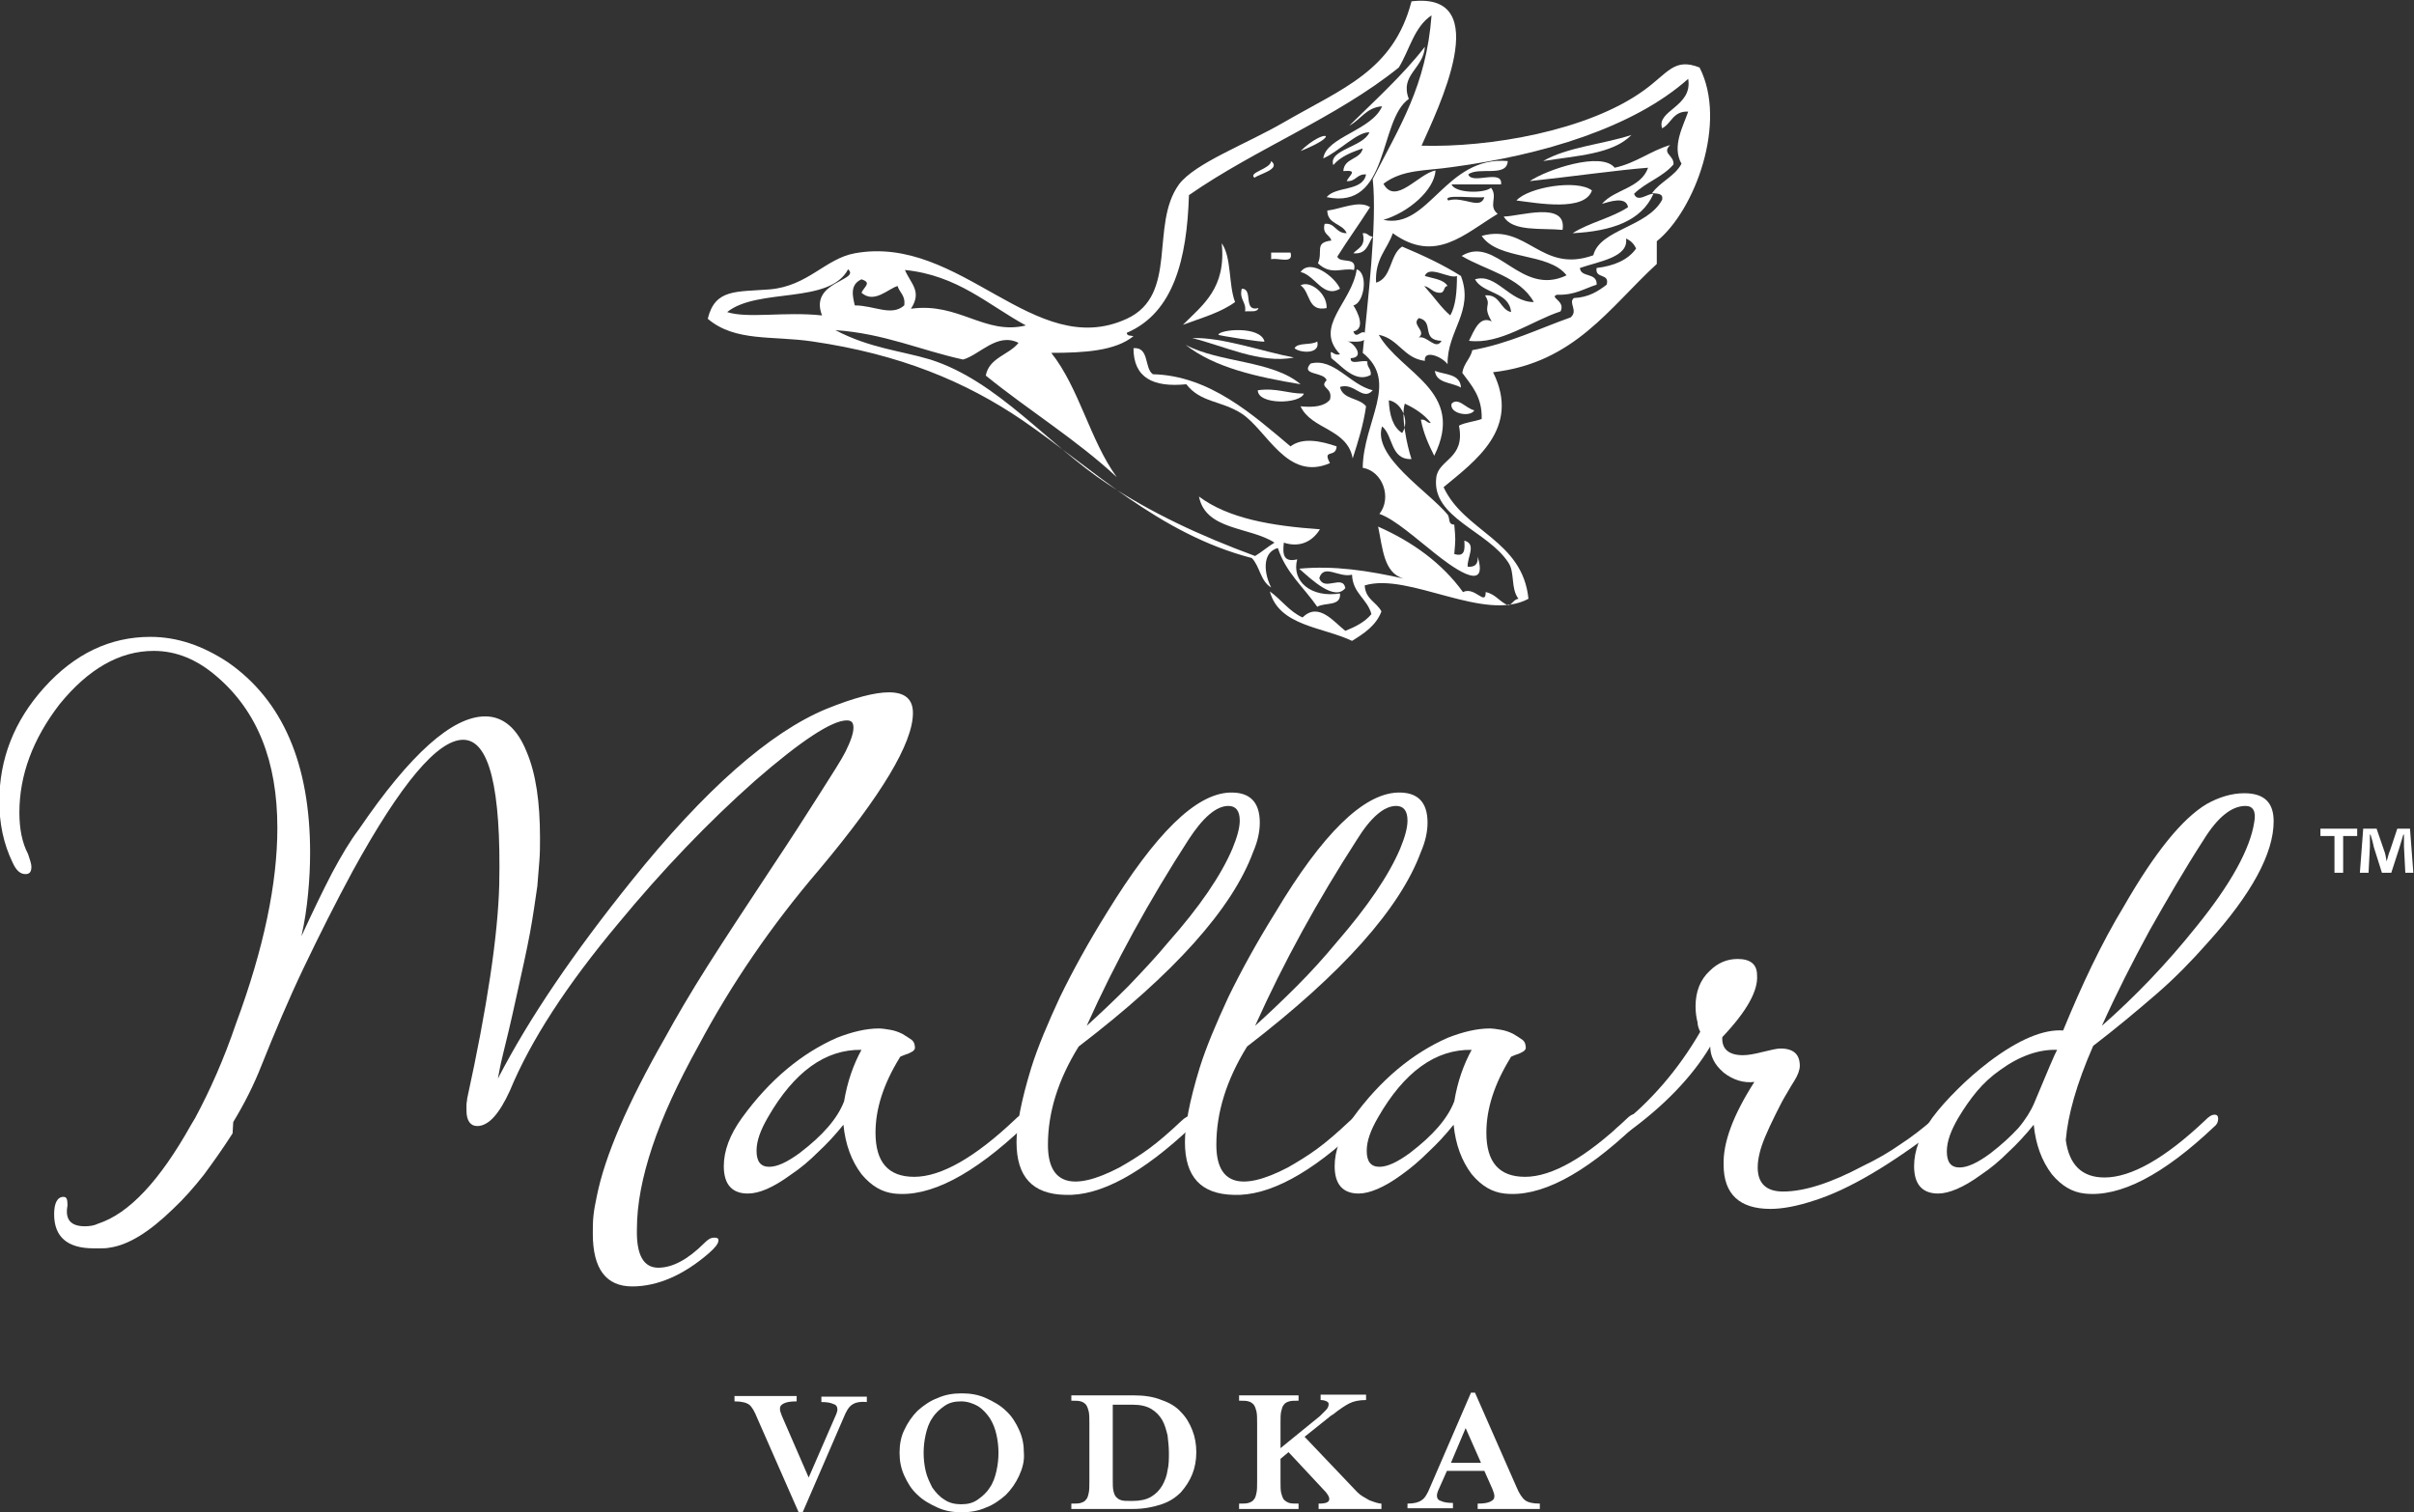<?xml version="1.0" encoding="utf-8"?>
<!-- Generator: Adobe Illustrator 23.0.6, SVG Export Plug-In . SVG Version: 6.00 Build 0)  -->
<svg version="1.1" id="Layer_1" xmlns="http://www.w3.org/2000/svg" xmlns:xlink="http://www.w3.org/1999/xlink" x="0px" y="0px"
	 viewBox="0 0 361.2 226.3" style="enable-background:new 0 0 361.2 226.3;" xml:space="preserve">
<rect x="0" y="0" width="361.2" height="226.3" fill="#333333" stroke="none"/>
<style type="text/css">
	.st0{fill:#FFFFFF;}
	.st1{fill-rule:evenodd;clip-rule:evenodd;fill:#FFFFFF;}
</style>
<g>
	<g>
		<path class="st0" d="M34.8,169.6c-1.4,2.2-2.9,4.3-4.3,6.2c-1.5,1.9-3,3.6-4.6,5.1c-3.6,3.5-6.7,5.4-9.5,5.8
			c-0.5,0.1-0.9,0.1-1.3,0.1c-0.4,0-0.8,0-1.1,0c-3.9,0-5.9-1.7-5.9-5.1c0-1.7,0.5-2.6,1.4-2.6c0.5,0,0.6,0.4,0.6,1.3
			c-0.4,2.1,0.5,3.1,2.6,3.1c0.7,0,1.4-0.1,2-0.4c4.6-1.5,9.2-6.4,13.9-14.8l0.6-1c2.2-4.1,4.3-8.8,6.1-14.1
			c4.2-11.3,6.2-21.1,6.2-29.3c0-10-3-17.5-9.1-22.7c-2.9-2.5-6-3.8-9.4-3.8c-5.1,0-9.8,2.7-14.1,8c-4,5.2-6,10.6-6,16.2
			c0,2.4,0.4,4.5,1.3,6.2c0.3,0.9,0.5,1.5,0.5,1.9c0,0.8-0.3,1.1-0.9,1.1c-0.8,0-1.4-0.6-1.9-1.7c-1.4-2.9-2-5.9-2-9.2
			c0-6.3,2.2-12,6.7-17c4.6-5.1,9.9-7.6,15.9-7.6c4,0,7.8,1.3,11.6,3.8c8.2,5.7,12.3,15.2,12.3,28.5c0,2-0.1,4-0.3,6.1
			c-0.2,2.1-0.5,4.2-1,6.4c1.7-3.7,3.2-6.8,4.6-9.5c1.4-2.6,2.7-4.8,4-6.5c7.7-11.3,14-16.9,18.9-16.9c2.7,0,4.8,1.8,6.2,5.3
			c1.4,3.3,2,7.6,2,12.9c0,1.2,0,2.3-0.1,3.5c-0.1,1.2-0.2,2.4-0.3,3.7c-0.3,2-0.6,4.3-1.1,7c-0.5,2.7-1.2,5.8-2,9.4
			c-0.8,3.7-1.5,6.6-2,8.6c-0.5,2-0.7,3.3-0.8,3.8c4.7-9.1,11.4-18.9,20-29.6c11-13.7,20.7-22.2,29.1-25.7c4.2-1.7,7.3-2.5,9.4-2.5
			c2.4,0,3.6,1,3.6,3.1c0,4.5-4.7,12.3-14,23.4c-7.2,8.4-13.2,17.2-18.1,26.4c-3.1,5.6-5.4,10.6-6.9,15.1c-1.5,4.5-2.3,8.6-2.3,12.3
			c-0.1,3.9,1,5.8,3.2,5.8c2.1,0,4.4-1.2,6.9-3.7c0.5-0.5,0.9-0.8,1.5-0.8c0.4,0,0.6,0.1,0.6,0.4c0,0.5-0.5,1.1-1.4,1.9
			c-3.8,3.3-7.7,5-11.5,5c-3.9,0-5.9-2.6-5.9-7.9c0-0.9,0-1.8,0.1-2.7c0.1-1,0.3-1.9,0.5-2.9c1.2-6,4.6-13.9,10.2-23.7
			c1.7-3.1,3.8-6.7,6.4-10.8c2.6-4.1,5.7-8.8,9.2-14.1c3.2-4.8,5.7-8.7,7.6-11.7c1.9-3,3.2-5,3.8-6.2c0.8-1.6,1.2-2.8,1.2-3.6
			c0-0.8-0.3-1.1-1-1.1c-2.2,0-6.8,3-13.7,9c-7,6.2-13.9,13.4-20.5,21.4c-7.7,9.2-13.1,17.5-16.2,25c-1.6,3.5-3.2,5.3-4.9,5.3
			c-1,0-1.6-0.8-1.6-2.3c0-0.3,0-0.6,0-0.9c0-0.3,0.1-0.6,0.1-0.9c3-13.7,4.6-24.4,4.8-32c0.3-14.5-1.5-21.7-5.4-21.7
			c-3.8,0-9.3,6.5-16.5,19.6c-2.6,4.8-5,9.6-7.3,14.4c-2.3,4.8-4.4,9.8-6.4,14.8c-1.1,2.8-2.5,5.6-4.2,8.4L34.8,169.6z"/>
		<path class="st0" d="M153.2,168.6c-7.6,7.2-14.1,10.6-19.4,10c-1.8-0.2-3.4-1.1-4.9-2.9c-1.5-2-2.4-4.4-2.7-7.4
			c-1.2,1.5-2.5,2.9-3.8,4.1c-1.3,1.3-2.6,2.4-4.1,3.4c-2.6,1.9-4.7,2.8-6.4,2.8c-2.4,0-3.6-1.4-3.6-4.1c0-2.3,0.9-4.7,2.7-7.2
			c4.2-5.8,9-9.7,14.2-12c2.3-0.9,4.4-1.4,6.3-1.4c0.5,0,1.1,0.1,1.7,0.2c0.6,0.1,1.2,0.3,1.8,0.6c0.5,0.3,1,0.6,1.4,0.9
			c0.4,0.3,0.5,0.8,0.5,1.2c0,0.2-0.1,0.3-0.3,0.5c-0.2,0.1-0.5,0.3-0.8,0.4c-0.3,0.1-0.6,0.2-0.8,0.3c-0.3,0.1-0.4,0.2-0.4,0.3
			c-2.4,3.9-3.6,7.6-3.6,11.2c0,4.4,1.9,6.6,5.8,6.6c4,0,9.1-2.9,15.1-8.6c0.5-0.5,0.9-0.8,1.4-0.8c0.3,0,0.5,0.2,0.5,0.6
			C153.8,167.8,153.6,168.2,153.2,168.6z M128.9,157.1c-5.4-0.1-10.1,3.3-14,10.1c-1.1,1.9-1.7,3.5-1.7,5c0,1.6,0.6,2.4,1.9,2.4
			c1.2,0,2.7-0.7,4.6-2.1c3.4-2.6,5.6-5.1,6.6-7.7C126.8,161.8,127.7,159.3,128.9,157.1z"/>
		<path class="st0" d="M184,118.6c3-0.1,4.5,1.4,4.5,4.5c0,1.3-0.3,2.8-1,4.4c-3.1,8.4-11.7,18.1-26.1,29.1c-3.1,5-4.6,9.9-4.6,14.7
			c0,5.9,3.6,7.1,10.7,3.4c1.4-0.8,2.9-1.7,4.4-2.8c1.5-1.1,3.1-2.5,4.8-4.1c0.6-0.6,1.2-0.9,1.6-0.9c0.4,0.1,0.6,0.3,0.6,0.6
			c0,0.4-0.2,0.8-0.6,1.1c-7.4,7-13.7,10.4-18.9,10.2c-4.9-0.1-7.3-2.7-7.3-7.9c0-2.5,0.7-6.2,2.2-11.1c1-3.2,2.5-6.7,4.3-10.6
			c1.9-3.9,4.2-8.1,7-12.6C172.9,124.7,178.9,118.8,184,118.6z M184.4,127c0.7-1.7,1.1-3.1,1.1-4.2c0-1.5-0.6-2.2-1.7-2.2
			c-1.8,0-3.8,1.7-6,5.1c-5.8,9-10.9,18.2-15.2,27.8c2.1-1.9,4.1-3.8,6.2-5.9c2-2.1,4.1-4.3,6-6.6C179.5,135.7,182.7,131,184.4,127z
			"/>
		<path class="st0" d="M209.1,118.6c3-0.1,4.5,1.4,4.5,4.5c0,1.3-0.3,2.8-1,4.4c-3.1,8.4-11.7,18.1-26,29.1c-3.1,5-4.6,9.9-4.6,14.7
			c0,5.9,3.6,7.1,10.7,3.4c1.4-0.8,2.9-1.7,4.4-2.8c1.5-1.1,3.1-2.5,4.8-4.1c0.6-0.6,1.2-0.9,1.6-0.9c0.4,0.1,0.6,0.3,0.6,0.6
			c0,0.4-0.2,0.8-0.6,1.1c-7.3,7-13.7,10.4-18.9,10.2c-4.9-0.1-7.3-2.7-7.3-7.9c0-2.5,0.7-6.2,2.2-11.1c1-3.2,2.5-6.7,4.3-10.6
			c1.9-3.9,4.2-8.1,7-12.6C197.9,124.7,204,118.8,209.1,118.6z M209.5,127c0.7-1.7,1.1-3.1,1.1-4.2c0-1.5-0.6-2.2-1.7-2.2
			c-1.8,0-3.8,1.7-5.9,5.1c-5.8,9-10.9,18.2-15.2,27.8c2.1-1.9,4.1-3.8,6.2-5.9c2.1-2.1,4.1-4.3,6-6.6
			C204.6,135.7,207.8,131,209.5,127z"/>
		<path class="st0" d="M244.5,168.6c-7.6,7.2-14.1,10.6-19.4,10c-1.8-0.2-3.4-1.1-4.9-2.9c-1.5-2-2.4-4.4-2.7-7.4
			c-1.2,1.5-2.5,2.9-3.8,4.1c-1.3,1.3-2.6,2.4-4,3.4c-2.6,1.9-4.8,2.8-6.4,2.8c-2.4,0-3.6-1.4-3.6-4.1c0-2.3,0.9-4.7,2.7-7.2
			c4.2-5.8,9-9.7,14.2-12c2.3-0.9,4.4-1.4,6.3-1.4c0.5,0,1.1,0.1,1.7,0.2c0.6,0.1,1.2,0.3,1.8,0.6c0.5,0.3,1,0.6,1.4,0.9
			c0.4,0.3,0.5,0.8,0.5,1.2c0,0.2-0.1,0.3-0.3,0.5c-0.2,0.1-0.5,0.3-0.8,0.4c-0.3,0.1-0.6,0.2-0.8,0.3c-0.3,0.1-0.4,0.2-0.4,0.3
			c-2.4,3.9-3.6,7.6-3.6,11.2c0,4.4,1.9,6.6,5.8,6.6c4,0,9.1-2.9,15.1-8.6c0.5-0.5,0.9-0.8,1.4-0.8c0.3,0,0.5,0.2,0.5,0.6
			C245.1,167.8,244.9,168.2,244.5,168.6z M220.2,157.1c-5.4-0.1-10.1,3.3-14,10.1c-1.1,1.9-1.7,3.5-1.7,5c0,1.6,0.6,2.4,1.9,2.4
			c1.2,0,2.7-0.7,4.6-2.1c3.4-2.6,5.6-5.1,6.6-7.7C218.1,161.8,219,159.3,220.2,157.1z"/>
		<path class="st0" d="M289.9,168.9c-7.2,5.5-13.3,9.1-18.3,10.7c-2.7,0.9-4.9,1.3-6.7,1.3c-4.6,0-7-2.2-7-6.6
			c-0.1-3.3,1.4-7.4,4.6-12.4c-1.6,0.2-3.2-0.3-4.6-1.4c-1.4-1.2-2-2.5-2-3.9c-2.7,4.5-6.8,8.8-12.3,12.8c-0.5,0.4-1,0.6-1.6,0.6
			c-0.4,0-0.6-0.1-0.6-0.4c0-0.3,0.3-0.7,0.9-1.1c4.7-3.7,8.8-8.4,12.1-14.1c-0.3-0.6-0.4-1.1-0.4-1.4c-0.2-0.8-0.3-1.6-0.3-2.4
			c0-2.2,0.7-4,2.1-5.3c1.2-1.2,2.6-1.8,4.2-1.8c1.9,0,2.9,0.8,2.9,2.4c0.2,2.3-1.5,5.4-5.2,9.3c-0.1,1.8,1,2.7,3.1,2.7
			c0.8,0,1.8-0.2,3-0.5c1.2-0.3,2.1-0.5,2.6-0.5c2,0,2.9,0.9,2.9,2.6c0,0.6-0.3,1.4-0.8,2.2c-0.3,0.5-0.7,1.1-1.2,2
			c-0.5,0.8-1,1.8-1.6,3c-1.3,2.6-2.1,4.5-2.4,5.8c-0.2,0.8-0.3,1.5-0.3,2.2c0,2.4,1.3,3.6,3.8,3.6c3.2,0,7.2-1.3,11.9-3.8
			c2.1-1,4-2.1,5.7-3.3c1.7-1.1,3.2-2.3,4.5-3.4c0.6-0.5,1.1-0.8,1.5-0.8c0.4,0,0.6,0.2,0.6,0.5C291,167.7,290.6,168.2,289.9,168.9z
			"/>
		<path class="st0" d="M340.2,122.9c0,4.8-3.3,10.9-9.9,18.2c-2.3,2.6-4.8,5.2-7.7,7.7c-2.9,2.5-6,5.1-9.4,7.7
			c-2.5,5.7-3.8,10.4-4.1,14.1c0.5,3.7,2.4,5.6,5.8,5.6c4,0,9.1-2.9,15.1-8.6c0.5-0.5,0.9-0.8,1.4-0.8c0.3,0,0.5,0.2,0.5,0.6
			c0,0.5-0.2,0.9-0.6,1.2c-7.6,7.2-14.1,10.6-19.4,10c-1.8-0.2-3.4-1.1-4.9-2.9c-1.5-2-2.4-4.4-2.7-7.4c-1.2,1.5-2.5,2.9-3.8,4.1
			c-1.3,1.3-2.6,2.4-4.1,3.4c-2.6,1.9-4.8,2.8-6.4,2.8c-2.4,0-3.6-1.4-3.6-4.1c0-2.3,0.9-4.7,2.7-7.2c1.1-1.5,2.4-2.9,3.8-4.3
			c1.4-1.4,3-2.8,4.7-4.1c4.5-3.4,8.2-4.9,11.1-4.7c1.4-3.4,2.8-6.6,4.3-9.7c1.5-3.1,3.1-6.1,4.8-8.9c4.6-8,8.7-13.1,12.4-15.3
			c1.8-1,3.7-1.6,5.6-1.6C338.8,118.7,340.2,120.1,340.2,122.9z M307.8,157.1c-2.7-0.1-5.6,0.9-8.5,3c-1.3,0.9-2.5,2-3.5,3.2
			c-1,1.2-1.9,2.5-2.8,4c-1.1,1.9-1.7,3.5-1.7,5c0,1.6,0.6,2.4,1.9,2.4c1.2,0,2.7-0.7,4.6-2.1c1.7-1.3,3.1-2.6,4.2-3.8
			c1.1-1.3,1.9-2.6,2.4-3.8C306.4,160.2,307.5,157.6,307.8,157.1z M337.3,123c0.3-1.6-0.2-2.4-1.3-2.4c-2.1,0-4.2,1.7-6.3,5.1
			c-2.9,4.5-5.5,9-8.1,13.6c-2.5,4.6-4.9,9.3-7.1,14.2c5-4.4,9.7-9.3,14.1-14.8C333.8,132.3,336.7,127,337.3,123z"/>
	</g>
	<g>
		<path class="st0" d="M127.5,210.2c-0.5,0.3-0.9,1-1.3,2l-6.1,14.1h-0.6l-6.2-14.1c-0.4-1-0.8-1.7-1.2-2c-0.4-0.3-1.1-0.5-2.2-0.5
			v-0.8h9.3v0.8c-0.9,0-1.5,0.1-1.9,0.3c-0.4,0.2-0.6,0.4-0.6,0.8c0,0.3,0.1,0.6,0.3,1.1l4,9.2l4-9.2c0.2-0.4,0.3-0.8,0.3-1
			c0-0.4-0.2-0.7-0.6-0.8c-0.4-0.2-1-0.3-1.8-0.3v-0.8h6.8v0.8C128.6,209.7,127.9,209.9,127.5,210.2z"/>
		<path class="st0" d="M152.5,220.8c-0.5,1.1-1.2,2.1-2,2.9c-0.9,0.8-1.9,1.5-3,1.9c-1.1,0.5-2.4,0.7-3.6,0.7
			c-1.3,0-2.5-0.2-3.6-0.7c-1.1-0.5-2.2-1.1-3-1.9c-0.9-0.8-1.5-1.8-2-2.9c-0.5-1.1-0.7-2.2-0.7-3.4c0-1.2,0.2-2.4,0.7-3.4
			c0.5-1.1,1.2-2.1,2-2.9c0.9-0.8,1.9-1.5,3-1.9c1.1-0.5,2.3-0.7,3.6-0.7c1.3,0,2.5,0.2,3.6,0.7c1.1,0.5,2.2,1.1,3,1.9
			c0.9,0.8,1.5,1.8,2,2.9c0.5,1.1,0.7,2.2,0.7,3.4C153.3,218.6,153,219.7,152.5,220.8z M149.1,214.7c-0.2-0.9-0.5-1.7-1-2.5
			c-0.5-0.7-1-1.3-1.8-1.8c-0.7-0.4-1.6-0.7-2.5-0.7c-1,0-1.8,0.2-2.5,0.7c-0.7,0.5-1.3,1-1.8,1.8c-0.5,0.7-0.8,1.6-1,2.5
			c-0.2,0.9-0.3,1.8-0.3,2.7c0,0.9,0.1,1.8,0.3,2.7c0.2,0.9,0.6,1.7,1,2.5c0.5,0.7,1,1.3,1.8,1.8c0.7,0.5,1.6,0.7,2.5,0.7
			c1,0,1.8-0.2,2.5-0.7c0.7-0.5,1.3-1,1.8-1.8c0.5-0.7,0.8-1.6,1-2.5c0.2-0.9,0.3-1.8,0.3-2.7C149.4,216.5,149.3,215.6,149.1,214.7z
			"/>
		<path class="st0" d="M160.3,225c0.6,0,1.1,0,1.4-0.1c0.3-0.1,0.6-0.2,0.8-0.5c0.2-0.2,0.3-0.5,0.4-1c0.1-0.4,0.1-1,0.1-1.7V213
			c0-0.8,0-1.3-0.1-1.8c-0.1-0.4-0.2-0.7-0.4-1c-0.2-0.2-0.4-0.4-0.8-0.5c-0.3-0.1-0.8-0.1-1.4-0.1v-0.8h9.3c1.6,0,3,0.2,4.2,0.7
			c1.2,0.4,2.2,1,2.9,1.8c0.8,0.8,1.3,1.7,1.7,2.7c0.4,1,0.6,2.1,0.6,3.3c0,1.2-0.2,2.3-0.6,3.3c-0.4,1-1,1.9-1.7,2.7
			c-0.8,0.8-1.7,1.4-2.9,1.8c-1.2,0.4-2.6,0.7-4.2,0.7h-9.3V225z M166.5,221.4c0,0.7,0,1.3,0.1,1.7c0.1,0.4,0.2,0.7,0.4,0.9
			c0.2,0.2,0.4,0.4,0.8,0.5c0.3,0.1,0.8,0.1,1.4,0.1h0.3c1.1,0,2-0.2,2.7-0.6c0.7-0.4,1.3-1,1.7-1.7c0.4-0.7,0.7-1.5,0.8-2.3
			c0.2-0.8,0.2-1.7,0.2-2.6c0-0.9-0.1-1.7-0.2-2.6c-0.2-0.8-0.4-1.6-0.8-2.3c-0.4-0.7-1-1.3-1.7-1.7c-0.7-0.4-1.6-0.6-2.7-0.6
			c-0.2,0-1.2,0-3,0V221.4z"/>
		<path class="st0" d="M203.1,223.3c0.5,0.5,1.1,0.8,1.8,1.2c0.8,0.3,1.4,0.5,1.8,0.5v0.8h-9.4V225c1.1,0,1.6-0.2,1.6-0.7
			c0-0.3-0.2-0.6-0.5-1l-5.6-6l-1.2,1v3.4c0,0.7,0,1.3,0.1,1.7c0.1,0.4,0.2,0.7,0.4,1c0.2,0.2,0.5,0.4,0.8,0.5
			c0.3,0.1,0.8,0.1,1.4,0.1v0.8h-8.9V225c0.6,0,1.1,0,1.4-0.1c0.3-0.1,0.6-0.2,0.8-0.5c0.2-0.2,0.3-0.5,0.4-1c0.1-0.4,0.1-1,0.1-1.7
			V213c0-0.8,0-1.3-0.1-1.8c-0.1-0.4-0.2-0.7-0.4-1c-0.2-0.2-0.4-0.4-0.8-0.5c-0.3-0.1-0.8-0.1-1.4-0.1v-0.8h8.9v0.8
			c-0.6,0-1.1,0-1.4,0.1c-0.3,0.1-0.6,0.2-0.8,0.5c-0.2,0.2-0.3,0.6-0.4,1c-0.1,0.4-0.1,1-0.1,1.7v3.8l5.9-4.8
			c0.3-0.3,0.6-0.6,0.9-0.9c0.3-0.3,0.4-0.6,0.4-0.9c0-0.2-0.1-0.3-0.3-0.4c-0.2-0.1-0.5-0.2-0.9-0.2v-0.8h6.8v0.8
			c-1.1,0-1.9,0.2-2.5,0.5c-0.6,0.3-1.5,0.9-2.5,1.7c-0.1,0-0.1,0.1-0.2,0.1l-4,3.2L203.1,223.3z"/>
		<path class="st0" d="M215.3,222.8c-0.2,0.4-0.3,0.8-0.3,1c0,0.4,0.2,0.7,0.6,0.8c0.4,0.2,1,0.3,1.8,0.3v0.8h-6.8V225
			c1,0,1.7-0.2,2.1-0.5c0.5-0.3,0.9-1,1.3-2l6.1-14.1h0.6l6.2,14.1c0.4,1,0.9,1.7,1.3,2c0.4,0.3,1.1,0.5,2.2,0.5v0.8h-9.3V225
			c0.9,0,1.5-0.1,1.9-0.3c0.4-0.2,0.6-0.4,0.6-0.8c0-0.3-0.1-0.6-0.3-1.1l-1.2-2.7h-5.6L215.3,222.8z M219.3,213.7l-2.2,5.2h4.5
			L219.3,213.7z"/>
	</g>
	<g>
		<path class="st0" d="M352.7,124v1.1h-2.1v5.5h-1.3v-5.5h-2.1V124H352.7z M359.9,130.6l-0.2-3.9c0-0.5,0-1.1,0-1.8h-0.1
			c-0.2,0.6-0.4,1.4-0.6,2l-1.2,3.7h-1.4l-1.2-3.8c-0.1-0.5-0.3-1.3-0.5-1.9h-0.1c0,0.6,0,1.2,0,1.8l-0.2,3.9h-1.3l0.5-6.6h2
			l1.1,3.2c0.2,0.5,0.3,1,0.4,1.7h0c0.2-0.6,0.3-1.2,0.5-1.6l1.1-3.3h1.9l0.5,6.6H359.9z"/>
	</g>
</g>
<g>
	<path class="st1" d="M244.1,20.2c-2.8,2.9-8.3,3.1-13.2,3.9C234.5,22,239.8,21.6,244.1,20.2z"/>
	<path class="st1" d="M235.3,34.9c2.5-1.6,5.9-2.3,8.3-3.9c-0.3-1.7-2.8-0.8-3.9-0.5c1.9-2.2,5.8-2.3,6.9-5.4
		c-4.2,0.3-12,1.4-17.7,2c2.5-1.7,10.7-4.5,12.7-2c3.2-0.7,5.3-2.5,8.3-3.4c-1.3,1.3,0.6,1.5,0.5,2.9c-1.6,1.9-4.2,2.7-5.9,4.4
		c0.5,1.4,2.1-0.1,2.9,0C245.6,33.1,241.1,34.6,235.3,34.9z"/>
	<path class="st1" d="M238.2,28.5c-1.1,3.2-8.1,1.9-11.3,1.5C228.7,28,236,26.8,238.2,28.5z"/>
	<path class="st1" d="M233.8,34.4c-3.2-0.3-7.5,0.3-8.8-2C227.3,32.4,234.5,30,233.8,34.4z"/>
	<path class="st1" d="M203.9,34.9c0.8-0.1,0.8,0.5,1.5,0.5c-0.7,1.1-0.9,2.7-2.9,2.5C203.2,37.1,204.4,36.9,203.9,34.9z"/>
	<path class="st1" d="M182.8,36.4c1.5,2.1,1,6.2,2,8.8c-2.2,1.6-5.1,2.4-7.8,3.4C180,45.6,183.5,43.1,182.8,36.4z"/>
	<path class="st1" d="M190.2,37.8c1,0,2,0,2.9,0c0.5,1.8-1.9,0.7-2.9,1C190.2,38.5,190.2,38.2,190.2,37.8z"/>
	<path class="st1" d="M200.5,43.2c-2.5,1.5-3.7-2-5.9-2.5C196.1,38.6,199.8,41.5,200.5,43.2z"/>
	<path class="st1" d="M200.5,53c-4-4.2,1.8-7.7,2.5-12.7c1.8,0.6,1.1,5.1-0.5,5.4c0.6,0.9,1.9,3.5,0,3.9c0.5,1.4,1.3-0.7,2,0.5
		c-0.1,1.3-1.6,1-2.9,1c0.8,0,2.8,2.4,0.5,2.5c-0.1,1.1,1.7,0.2,2.5,0.5c-0.1,0.9,0.6,1,0.5,2c-2.3,1.3-4.4-1.4-5.9-2.5
		C198.9,51.7,199.4,53.4,200.5,53z"/>
	<path class="st1" d="M194.6,42.7c1.4-0.8,4,1.2,3.9,3.4C195.6,46.7,196.1,43.7,194.6,42.7z"/>
	<path class="st1" d="M185.8,43.2c1.8,0,0.1,3.5,2.5,2.9c-0.2,0.7-1.2,0.4-2,0.5C186.5,45.1,185.4,44.9,185.8,43.2z"/>
	<path class="st1" d="M189.2,51.1c0,0.2-6.9-0.9-6.9-1C182.4,49.3,188.6,48.7,189.2,51.1z"/>
	<path class="st1" d="M178.4,50.6c4.3-0.2,10.5,2,15.2,2.9C188.6,54.5,183,51.7,178.4,50.6z"/>
	<path class="st1" d="M197.1,51.1c0.5,2-2.7,1.7-3.4,1C194.2,51.2,196.2,51.7,197.1,51.1z"/>
	<path class="st1" d="M177.4,51.6c5,2.7,13,2.3,17.2,5.9C188,56.4,181.7,55,177.4,51.6z"/>
	<path class="st1" d="M205.4,58.4c-1.5,1.7-2.7-1.2-4.9-0.5c0.4,1.9,2.9,1.6,3.9,2.9c-0.4,2.8-1.2,5.3-2,7.8
		c-0.8-4.5-6.2-4.3-7.8-7.8c2,0.2,3.6,0,4.4-1c0.5-1.9-1.7-1.7-0.5-2.9c-0.4-1.3-4-0.7-2.4-2.5C199.6,53.5,202,57.6,205.4,58.4z"/>
	<path class="st1" d="M214.7,55.5c1.5,0.6,3.8,0.4,3.9,2.5C217.3,57.2,214.9,57.4,214.7,55.5z"/>
	<path class="st1" d="M188.2,58.4c2.8-0.4,4.4,0.5,6.9,0.5C194.5,60.5,188.2,60.6,188.2,58.4z"/>
	<path class="st1" d="M220.6,61.4c-0.6,1.1-3.8,0.5-3.4-1C218.2,59.4,219.3,61.1,220.6,61.4z"/>
	<path class="st1" d="M200.5,88.8c0.2,2-2.3,1.3-3.4,2c-2-2.9-4.7-5.1-5.9-8.8c-2.5,0.7-2,4-1,5.9c-1.6-0.9-1.7-3.2-2.9-4.4
		c-13.9-3.6-23.8-13.4-34.3-20.6c-8.5-5.8-18.4-9.9-31.4-11.8c-6-0.9-11.6,0.1-15.7-3.4c1.1-4.5,4.2-4,9.3-4.4
		c5.7-0.5,8.3-4.6,12.7-5.4c15.9-2.9,26.8,16.2,40.7,9.8c7.8-3.6,3.4-14,7.8-20.1c2.4-3.2,10-6,15.7-9.3c8.8-5.1,16.4-7.7,19.1-18.1
		c12.7-1.5,3.8,16.4,1.5,21.6c10.1,0.3,24.9-2.2,33.3-8.3c3.6-2.6,4.5-4.9,8.3-3.4c4.2,8.2-0.7,21.4-6.4,26c0,1.1,0,2.3,0,3.4
		c-7.1,6.5-12.3,14.8-24.5,16.2c4.2,8.4-2.7,13.3-7.4,17.2c3.1,6.7,11.8,7.9,12.7,16.7c-6.6,3.6-17.9-4-24.5-2
		c0.1,2.1,1.8,2.5,2.5,3.9c-0.8,2.1-2.6,3.3-4.4,4.4c-4.4-2.1-10.9-2.2-12.3-7.4c1.7,1.2,2.9,3,4.9,3.9c2.4-2.4,4.7,0.7,6.4,2
		c1.5-0.6,2.9-1.3,3.9-2.5c-0.6-2.3-2.8-3.1-2.9-5.9c-2,0.5-4.2-1.7-4.9,0.5c0.7,2.1,3.5-0.6,3.9,1.5c-1.6,2-5-1.2-6.9-2.9
		c5.2-0.5,10.4,0.3,15.7,1.5c-3.1-0.8-3.2-4.6-3.9-7.8c5.2,2.3,9.6,5.5,12.7,9.8c1.8-0.9,3.4,2.2,3.4,0c1.5,0.3,2.1,1.5,3.4,2
		c0.6-0.2,0.8-0.9,1.5-1c-1.2-1.6-0.5-3.9-1.5-5.4c-3.1-4.8-11.5-6.7-10.8-12.7c0.3-2.8,4.4-2.8,3.4-7.8c0.9-0.5,2.3-0.6,3.4-1
		c0.1-3.3-1.5-5-2.9-6.9c0.2-1.4,1.2-2.1,1.5-3.4c5.5-1,9.9-3.2,14.7-4.9c1.2-1-0.4-2.2,0.5-2.9c2.2-0.1,3.6-1,4.9-2
		c0.5-1.8-1.8-0.8-1.5-2.5c2.6-0.3,4.7-1.2,5.9-2.9c-0.3-0.7-0.8-1.2-1.5-1.5c0.4,2.8-4,3.4-6.9,4.4c0.1,1.5,2.6,0.6,2.5,2.5
		c-1.9,0.6-3.3,1.6-5.9,1.5c-1.3,0.4,1.3,0.9,0.5,2.5c-4.3,1.4-9,5-13.7,4.4c0.8-1.6,1.6-3.8,3.4-2.9c-1.5-2.5,0.1-2.2-1-3.9
		c2.3-0.2,2.2,2.1,3.9,2.5c-0.3-3.1-4.2-2.7-5.4-4.9c3.2-1,5.1,3.4,8.8,3.4c-2.1-3.8-7.1-4.7-10.8-6.9c5.2-3.2,8.8,6.2,15.7,2.9
		c-2.7-3.5-10.2-2.2-12.7-5.9c6.8-1.9,8.9,5.7,16.7,2.9c1-3.9,8.1-4.2,10.3-8.3c0.2-1-0.7-0.9-1.5-1c1.2-1.7,3.4-2.5,4.4-4.4
		c-1.5-2.6,0.3-5.7,1-7.8c-2.3-0.1-2.5,1.8-3.9,2.5c-0.9-2.7,4.6-3.2,3.9-7.4c-8.2,7.3-21.8,11.4-35.3,13.2c-4,0.6-7.4,0.3-10.3,2.5
		c1.8,3.3,5.2-1.5,7.8-2c-0.2,3-4.1,6.3-7.8,7.4c6.8,1.5,9.3-9.6,18.6-8.8c-0.1,2.5-4.4,0.8-5.9,2c0.5,1.6,5.2-0.9,4.9,1.5
		c-2.5,0-4.9,0-7.4,0c0.5,1.3,4.8,1.4,5.9,0.5c1.1,1.4-0.5,2.7,1,3.9c-5,3-9.3,7.5-15.7,2.9c-0.8,2.4-2.7,3.8-2.5,7.4
		c2.4-0.7,2-4.2,3.9-5.4c3.1,1.3,6.1,2.7,8.8,4.4c2,5.3-2.1,8.2-2,13.2c-0.9-1.2-3.6-2.2-3.4-0.5c-3.2-0.4-3.9-3.3-6.9-3.9
		c3.3,5.8,13.1,8.4,8.3,18.1c-0.8-1.6-1.6-3.3-2-5.4c0.8-0.1,0.8,0.5,1.5,0.5c-1-1.3-2.4-2.2-3.9-2.9c-0.6,1.8,0.3,6.2,1,8.3
		c-3.2,0.1-2.7-3.5-4.4-4.9c-1.5,4.5,6.9,9.7,9.8,13.2c0.4,0.5,0,1.5,1,1.5c0.2,2.3,0.2,2.1,0,4.4c1.6,0.5,1.6-0.7,1.5-2
		c1.9,0.5,0.4,2.5,0.5,3.9c1.1,0.1,1.6-0.4,1.5-1.5c1.8,5.9-4.4,1.1-6.4-0.5c-2.8-2.2-6-5.1-8.3-5.9c1.9-2.4,0.5-6.4-2.5-6.9
		c0.1-7,5.5-12.8,0-17.2c0.7-7.4,2.2-19.4,1.5-26c4.1-8,8-14,8.8-24.5c-2.6,1.7-3.3,5.2-4.9,7.8c-9.3,7.5-21.5,12.2-31.4,19.1
		c-0.3,9.6-2.3,17.6-9.3,20.6c0,0.5,0.6,0.4,1,0.5c-2.7,2.2-7.3,2.5-12.3,2.5c4.2,5.3,5.8,13.1,9.8,18.6c-6-5.6-13.2-10-19.6-15.2
		c0.5-2.7,3.5-3.1,4.9-4.9c-3.2-1.6-5.8,1.8-8.3,2.5c-6.4-1.4-11.8-3.9-19.1-4.4c5.1,2.7,9.9,3.1,14.2,4.4
		c10.1,3.2,17.7,12.8,26.5,18.6c6.5,4.3,13.7,7.7,22.1,10.8c1-0.6,1.9-1.4,2.9-2c-3.7-2.4-10.3-1.8-11.3-6.9
		c4.4,3.3,10.9,4.4,18.1,4.9c-1.1,1.8-3,2.8-5.4,2c-0.2,1.7-0.1,3,2,2.5C193.2,87,196.2,89.5,200.5,88.8z M216.7,30
		c2.3-0.7,4.8,1.5,5.4-0.5C220.6,29.7,215.7,29,216.7,30z M108.8,46.7c3.1,1,8.6-0.1,14.2,0.5c-2-5.1,5.8-5.2,3.9-6.9
		C124.1,45.6,113.4,43,108.8,46.7z M136.3,46.2c7.2-1,11,4,17.2,2.5c-5.7-3.1-10.2-7.5-18.1-8.3C136.3,42.5,138,43.6,136.3,46.2z
		 M213.2,41.3c1.3,0.4,2.8,0.5,3.4,1.5c-0.6,0-0.4,0.9-1,1c-1.2,0.1-1.5-0.8-2.5-1c1.7,1.9,2.5,3.2,3.9,4.4c0.8-1.4,1-3.5,1-5.9
		C216.9,41.8,213.8,39.6,213.2,41.3z M127.9,45.7c2.9,0,5.5,1.7,7.4,0c0.2-1.5-0.7-1.9-1-2.9c-1.4,0.4-3.5,2.7-5.4,1
		c0.4-0.9,1.6-1.5,0-2C127.1,42.6,127.6,44.4,127.9,45.7z M212.3,47.6c-1.2,1,1.2,1.9,0,2.9c1.3-0.3,2.5,2,3.4,0.5
		C212.5,50.9,214.7,48.1,212.3,47.6z M209.8,64.8c1.2-1.8-0.1-4.6-2-4.9C207.9,62.1,208.4,63.9,209.8,64.8z"/>
	<path class="st1" d="M210.8,14.8c-4.6,3.2-2.8,16.7-12.3,14.7c1.4-1.7,5.4-0.8,5.9-3.4c-1.4-0.1-1.5,1.1-2.9,1
		c0.4-0.9,1.8-1.7-0.5-1.5c0.1-2,2.6-1.7,2.9-3.4c-1.7,0.6-3.3,1.2-4.4,2.5c-0.8-2.3,4.5-2.7,5.4-4.9c-1.8-0.1-4.6,2.9-6.9,3.9
		c0.4-3.2,7.3-4.2,8.8-7.8c-2.4,0.2-3.2,2-4.9,2.9c2.9-2.9,8.1-7.6,11.3-11.8C213,10.3,209.4,11.2,210.8,14.8z"/>
	<path class="st1" d="M194.6,22.6C198.2,19.1,200.9,20.1,194.6,22.6L194.6,22.6z"/>
	<path class="st1" d="M190.2,24.1c1.5,1.2-1.7,1.9-2.5,2.5C186.7,25.8,190.1,25.3,190.2,24.1z"/>
	<path class="st1" d="M201.5,34.9c-0.6-1.5-2.9-1.3-2.9-3.4c2-0.2,4.7-1.6,6.4-0.5c-2,3.1-3.2,4.7-4.9,7.4c0.4,1.1,3-0.1,2.5,2
		c-1.8-0.4-3.4,0.9-5.4-1c0.8-1.8-0.6-3.1,2-3.4c-0.2-0.9-1.4-0.9-1-2.5C199.8,33.3,199.8,34.9,201.5,34.9z"/>
	<path class="st1" d="M169.6,52.1c2.4-0.2,1.6,3,2.9,3.9c8.5,0.2,15,6.1,20.6,10.8c1.8-1.4,4.6-0.8,6.9,0c-0.1,1.8-2.2,0.3-1,2.5
		c-6.4,2.8-9.4-4.9-13.2-7.4c-3.1-2-6.1-1.6-8.3-4.4C172.5,58,169.6,56.5,169.6,52.1z"/>
</g>
</svg>

